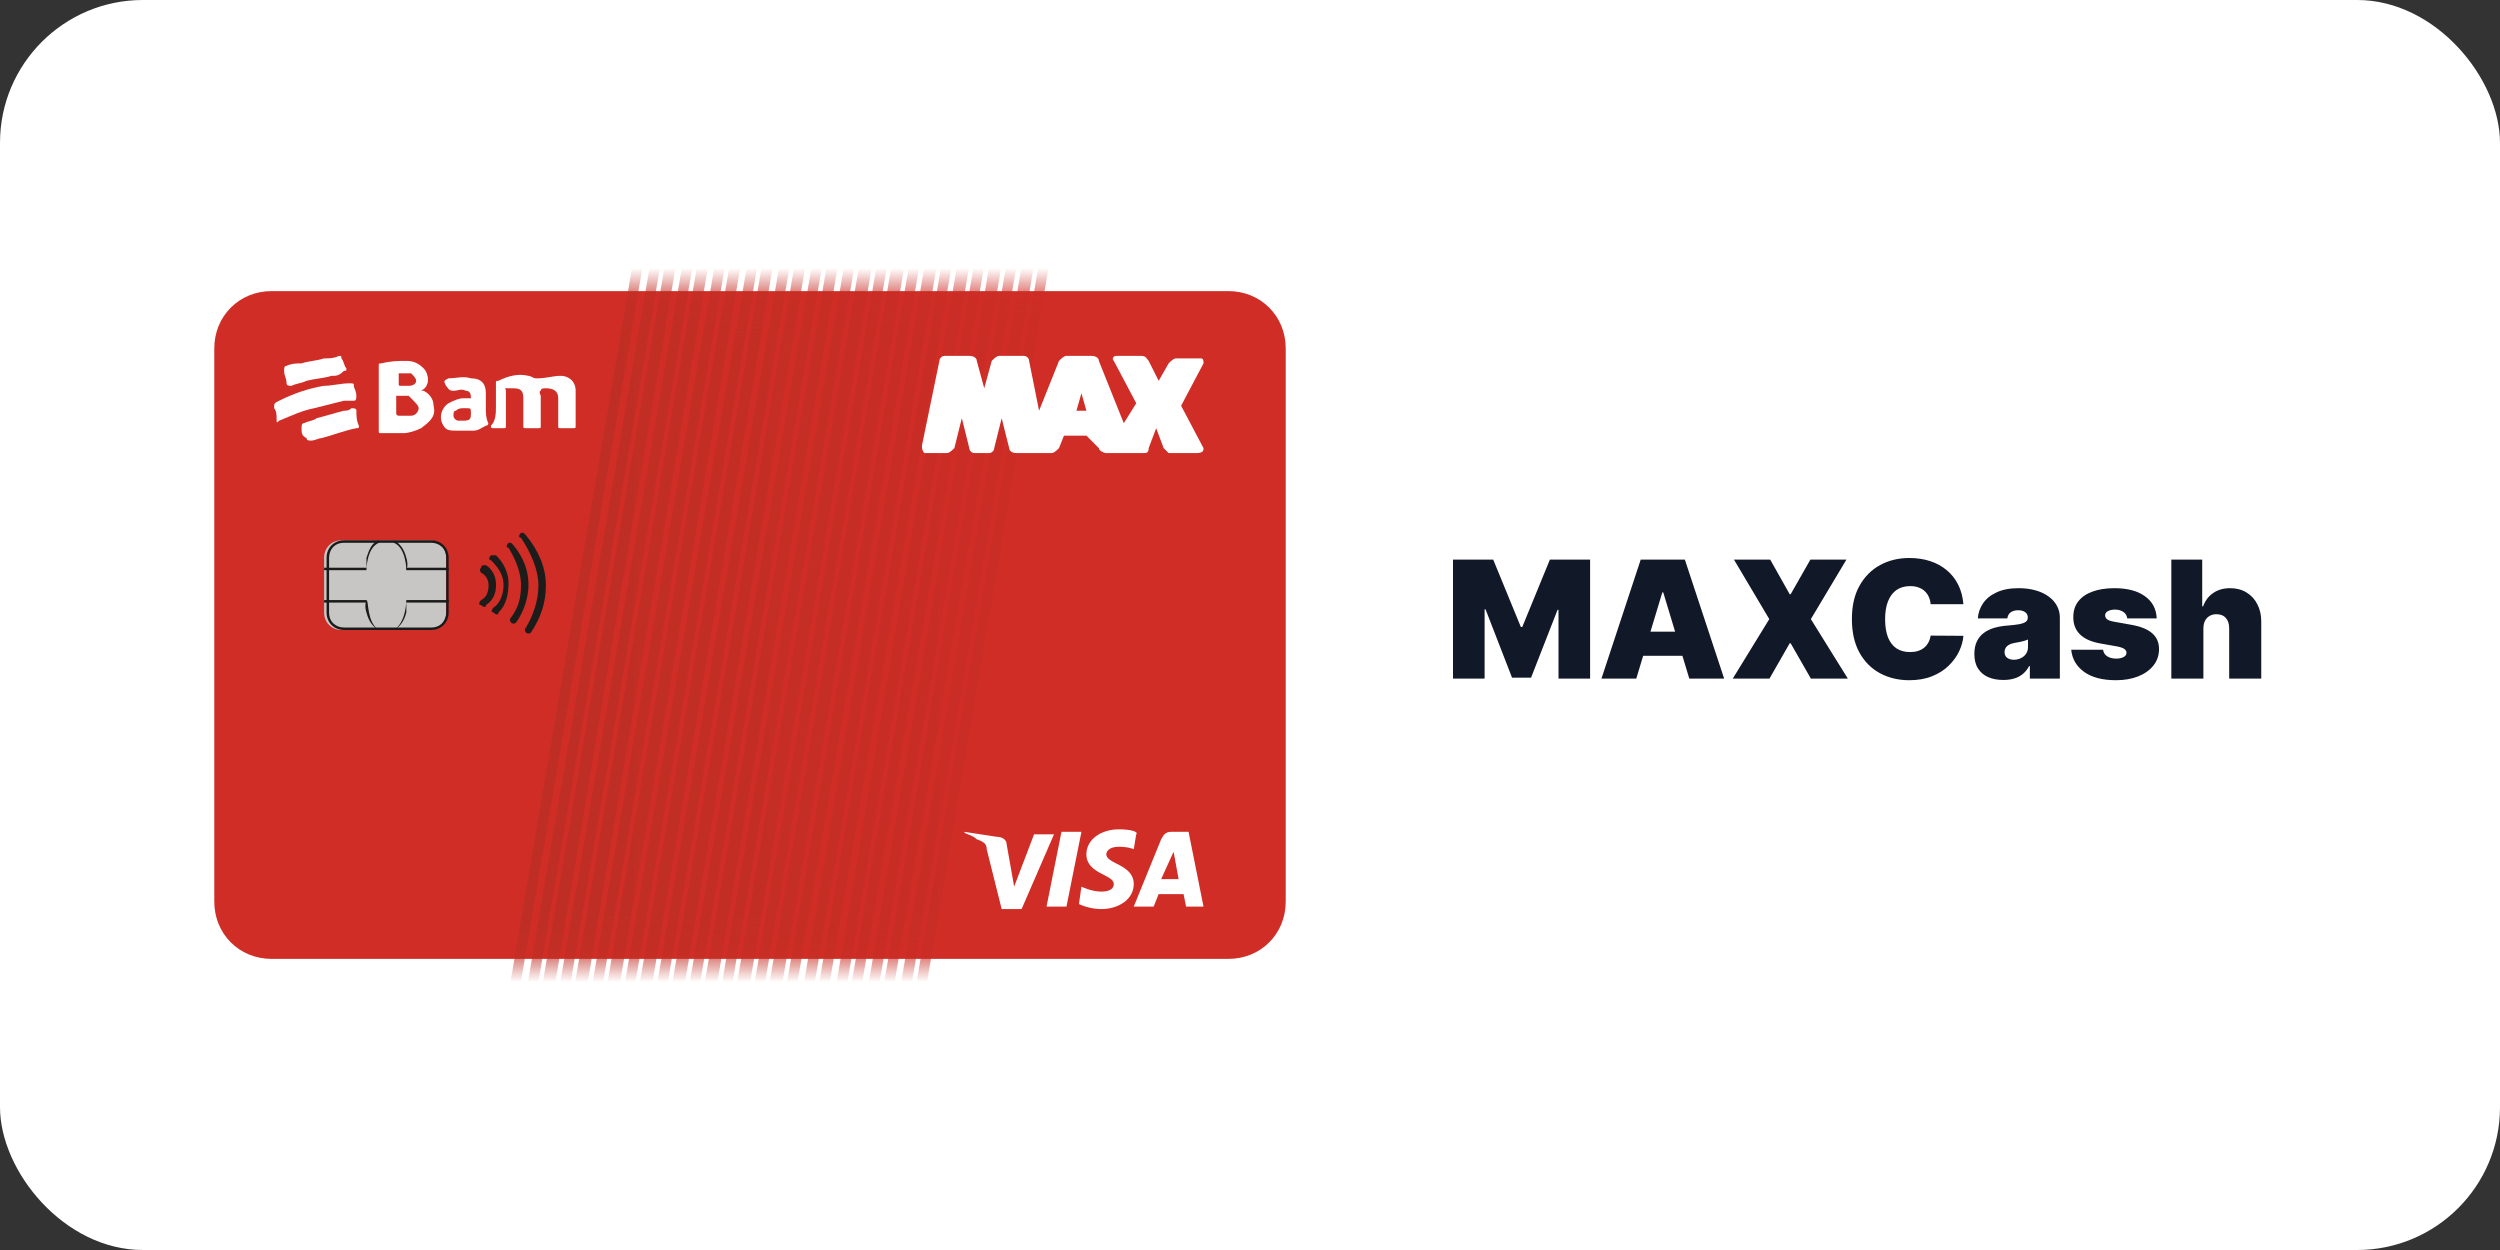 <svg width="70" height="35" viewBox="0 0 70 35" fill="none" xmlns="http://www.w3.org/2000/svg">
<rect x="0" y="0" width="70" height="35" fill="#333333" stroke="none"/>
<rect width="70" height="35" rx="4" fill="white"/>
<path d="M34.395 26.849H7.605C6.698 26.849 6 26.151 6 25.244V9.756C6 8.849 6.698 8.151 7.605 8.151H34.395C35.302 8.151 36 8.849 36 9.756V25.244C36 26.151 35.302 26.849 34.395 26.849Z" fill="#D02D26"/>
<mask id="mask0_36909_562597" style="mask-type:luminance" maskUnits="userSpaceOnUse" x="6" y="8" width="30" height="19">
<path d="M34.395 26.849H7.605C6.698 26.849 6 26.151 6 25.244V9.756C6 8.849 6.698 8.151 7.605 8.151H34.395C35.302 8.151 36 8.849 36 9.756V25.244C36 26.151 35.302 26.849 34.395 26.849Z" fill="white"/>
</mask>
<g mask="url(#mask0_36909_562597)">
<path d="M19.467 -1.198L13.816 32.011L13.537 31.941L19.188 -1.268L19.467 -1.198Z" fill="url(#paint0_linear_36909_562597)"/>
<path d="M19.957 -1.198L14.306 32.011L14.027 31.941L19.678 -1.268L19.957 -1.198Z" fill="url(#paint1_linear_36909_562597)"/>
<path d="M20.374 -1.198L14.792 32.011L14.444 31.941L20.095 -1.268L20.374 -1.198Z" fill="url(#paint2_linear_36909_562597)"/>
<path d="M20.864 -1.198L15.212 32.011L14.933 31.941L20.584 -1.268L20.864 -1.198Z" fill="url(#paint3_linear_36909_562597)"/>
<path d="M21.28 -1.198L15.699 32.011L15.35 31.941L21.001 -1.268L21.28 -1.198Z" fill="url(#paint4_linear_36909_562597)"/>
<path d="M21.77 -1.198L16.119 32.011L15.84 31.941L21.491 -1.268L21.77 -1.198Z" fill="url(#paint5_linear_36909_562597)"/>
<path d="M22.187 -1.198L16.605 32.011L16.257 31.941L21.908 -1.268L22.187 -1.198Z" fill="url(#paint6_linear_36909_562597)"/>
<path d="M22.677 -1.198L17.025 32.011L16.746 31.941L22.398 -1.268L22.677 -1.198Z" fill="url(#paint7_linear_36909_562597)"/>
<path d="M23.093 -1.198L17.512 32.011L17.163 31.941L22.814 -1.268L23.093 -1.198Z" fill="url(#paint8_linear_36909_562597)"/>
<path d="M23.583 -1.198L17.932 32.011L17.653 31.941L23.304 -1.268L23.583 -1.198Z" fill="url(#paint9_linear_36909_562597)"/>
<path d="M24.004 -1.198L18.423 32.011L18.074 31.941L23.725 -1.268L24.004 -1.198Z" fill="url(#paint10_linear_36909_562597)"/>
<path d="M24.49 -1.198L18.838 32.011L18.559 31.941L24.211 -1.268L24.49 -1.198Z" fill="url(#paint11_linear_36909_562597)"/>
<path d="M24.911 -1.198L19.329 32.011L18.98 31.941L24.632 -1.268L24.911 -1.198Z" fill="url(#paint12_linear_36909_562597)"/>
<path d="M25.396 -1.198L19.745 32.011L19.466 31.941L25.117 -1.268L25.396 -1.198Z" fill="url(#paint13_linear_36909_562597)"/>
<path d="M25.887 -1.198L20.236 32.011L19.887 31.941L25.538 -1.268L25.887 -1.198Z" fill="url(#paint14_linear_36909_562597)"/>
<path d="M26.307 -1.198L20.656 32.011L20.377 31.941L26.028 -1.268L26.307 -1.198Z" fill="url(#paint15_linear_36909_562597)"/>
<path d="M26.794 -1.198L21.142 32.011L20.794 31.941L26.445 -1.268L26.794 -1.198Z" fill="url(#paint16_linear_36909_562597)"/>
<path d="M27.214 -1.198L21.562 32.011L21.283 31.941L26.934 -1.268L27.214 -1.198Z" fill="url(#paint17_linear_36909_562597)"/>
<path d="M27.699 -1.198L22.048 32.011L21.769 31.941L27.35 -1.268L27.699 -1.198Z" fill="url(#paint18_linear_36909_562597)"/>
<path d="M28.116 -1.198L22.465 32.011L22.186 31.941L27.837 -1.268L28.116 -1.198Z" fill="url(#paint19_linear_36909_562597)"/>
<path d="M28.61 -1.198L22.959 32.011L22.68 31.941L28.261 -1.268L28.61 -1.198Z" fill="url(#paint20_linear_36909_562597)"/>
<path d="M29.026 -1.198L23.375 32.011L23.096 31.941L28.747 -1.268L29.026 -1.198Z" fill="url(#paint21_linear_36909_562597)"/>
<path d="M29.512 -1.198L23.861 32.011L23.582 31.941L29.163 -1.268L29.512 -1.198Z" fill="url(#paint22_linear_36909_562597)"/>
<path d="M29.933 -1.198L24.282 32.011L24.003 31.941L29.654 -1.268L29.933 -1.198Z" fill="url(#paint23_linear_36909_562597)"/>
<path d="M30.419 -1.198L24.767 32.011L24.488 31.941L30.07 -1.268L30.419 -1.198Z" fill="url(#paint24_linear_36909_562597)"/>
<path d="M30.84 -1.198L25.189 32.011L24.909 31.941L30.561 -1.268L30.84 -1.198Z" fill="url(#paint25_linear_36909_562597)"/>
</g>
<path d="M33.698 12.547L33.071 11.361L33.698 10.175C33.698 10.105 33.698 10.035 33.629 10.035H32.931C32.861 10.035 32.791 10.105 32.722 10.175L32.443 10.663L32.163 10.105C32.094 10.035 32.094 9.965 31.954 9.965H31.257C31.187 9.965 31.117 10.035 31.187 10.105L31.815 11.291L31.466 11.849L31.326 11.5L30.768 10.105C30.768 10.035 30.698 9.965 30.559 9.965H29.861C29.791 9.965 29.722 10.035 29.652 10.105L29.094 11.5L28.815 10.105C28.815 10.035 28.745 9.965 28.675 9.965H27.977C27.908 9.965 27.838 10.035 27.768 10.105L27.559 10.872L27.35 10.105C27.35 10.035 27.28 9.965 27.14 9.965H26.443C26.373 9.965 26.303 10.035 26.303 10.105L25.815 12.477C25.815 12.547 25.815 12.616 25.884 12.686H25.954H26.512C26.582 12.686 26.652 12.616 26.722 12.547L26.931 11.709L27.14 12.547C27.14 12.616 27.21 12.686 27.28 12.686H27.698C27.768 12.686 27.838 12.616 27.838 12.547L28.047 11.709L28.257 12.547C28.257 12.616 28.326 12.686 28.466 12.686H29.443C29.512 12.686 29.582 12.616 29.652 12.547L29.791 12.198H30.419L30.768 12.547C30.768 12.616 30.908 12.686 30.977 12.686H32.024C32.094 12.686 32.163 12.686 32.163 12.547L32.373 11.989L32.582 12.547C32.652 12.616 32.722 12.686 32.722 12.686H33.489C33.698 12.686 33.698 12.616 33.698 12.547ZM30.14 11.5L30.28 11.012L30.419 11.5H30.14Z" fill="white"/>
<path d="M13.886 11.361C13.886 11.151 13.886 10.942 13.886 10.733C13.886 10.663 13.886 10.663 13.955 10.663C14.235 10.523 14.514 10.454 14.793 10.523C14.862 10.523 14.932 10.593 15.002 10.593H15.072C15.281 10.593 15.49 10.523 15.7 10.523C15.909 10.523 16.118 10.663 16.118 10.942C16.118 11.291 16.118 11.57 16.118 11.919C16.118 11.989 16.118 11.989 16.048 11.989C15.909 11.989 15.839 11.989 15.7 11.989C15.63 11.989 15.63 11.989 15.63 11.919C15.63 11.64 15.63 11.361 15.63 11.151C15.63 10.942 15.49 10.872 15.281 10.872C15.211 10.872 15.141 10.872 15.141 10.942C15.072 10.942 15.141 11.082 15.141 11.082C15.141 11.221 15.141 11.361 15.141 11.5C15.141 11.64 15.141 11.779 15.141 11.919C15.141 11.989 15.141 11.989 15.072 11.989C14.932 11.989 14.862 11.989 14.723 11.989C14.653 11.989 14.653 11.989 14.653 11.919C14.653 11.64 14.653 11.361 14.653 11.151C14.653 10.942 14.583 10.872 14.374 10.872C14.304 10.872 14.235 10.872 14.165 10.872C14.095 10.872 14.165 10.872 14.165 10.942C14.165 11.291 14.165 11.57 14.165 11.919C14.165 11.989 14.165 11.989 14.095 11.989C14.025 11.989 13.886 11.989 13.816 11.989C13.746 11.989 13.746 11.989 13.746 11.919C13.886 11.779 13.886 11.57 13.886 11.361Z" fill="white"/>
<path d="M9.768 10.733C9.908 10.733 9.908 10.733 9.908 10.803C9.908 10.872 9.978 10.942 9.978 11.082C9.978 11.151 9.978 11.221 9.908 11.221C9.838 11.221 9.768 11.221 9.629 11.221C9.35 11.291 9.071 11.361 8.792 11.431C8.443 11.5 8.164 11.64 7.815 11.779C7.745 11.849 7.745 11.849 7.745 11.71C7.745 11.64 7.745 11.5 7.675 11.431C7.675 11.291 7.675 11.291 7.815 11.221C8.233 11.012 8.652 10.872 9.071 10.803C9.28 10.803 9.559 10.733 9.768 10.733Z" fill="white"/>
<path d="M9.489 9.965C9.559 9.965 9.559 9.965 9.559 10.035C9.629 10.105 9.629 10.244 9.699 10.314C9.699 10.384 9.699 10.384 9.629 10.384C9.489 10.524 9.42 10.524 9.28 10.524C9.071 10.593 8.862 10.593 8.582 10.663C8.443 10.733 8.303 10.733 8.164 10.803C8.094 10.803 8.024 10.803 8.024 10.733C8.024 10.593 7.955 10.524 7.955 10.384C7.955 10.314 7.955 10.244 8.024 10.244C8.164 10.175 8.303 10.175 8.443 10.175C8.652 10.105 8.862 10.105 9.071 10.035C9.21 10.035 9.35 10.035 9.489 9.965Z" fill="white"/>
<path d="M10.049 11.919C10.049 11.989 10.049 11.989 9.979 11.989C9.63 12.058 9.282 12.198 9.002 12.268C8.933 12.268 8.793 12.337 8.723 12.337C8.654 12.337 8.584 12.337 8.584 12.268C8.444 12.198 8.444 12.128 8.444 11.989C8.444 11.919 8.444 11.849 8.514 11.849C8.654 11.779 8.793 11.779 8.863 11.71C9.142 11.64 9.351 11.57 9.63 11.5C9.7 11.5 9.77 11.5 9.84 11.43C9.909 11.43 9.979 11.43 9.979 11.5C9.979 11.64 9.979 11.779 10.049 11.919Z" fill="white"/>
<path d="M12.14 11.361C12.14 11.152 12.001 11.012 11.861 10.942C11.861 10.942 11.861 10.942 11.791 10.942C12.071 10.803 12.001 10.454 11.861 10.314C11.722 10.175 11.582 10.105 11.373 10.105C11.164 10.105 10.954 10.105 10.675 10.175C10.605 10.175 10.605 10.175 10.605 10.245C10.605 10.524 10.605 10.803 10.605 11.152C10.605 11.431 10.605 11.71 10.605 12.059C10.605 12.128 10.605 12.128 10.675 12.128C10.884 12.128 11.094 12.128 11.303 12.128C11.443 12.128 11.652 12.059 11.791 11.989C12.071 11.779 12.21 11.64 12.14 11.361ZM11.164 10.663C11.164 10.593 11.164 10.524 11.164 10.524V10.454C11.303 10.454 11.373 10.454 11.512 10.454C11.582 10.524 11.652 10.593 11.652 10.663C11.652 10.733 11.582 10.803 11.443 10.803C11.373 10.803 11.303 10.803 11.233 10.803C11.164 10.803 11.164 10.803 11.164 10.733C11.164 10.733 11.164 10.733 11.164 10.663ZM11.722 11.431C11.722 11.5 11.652 11.64 11.512 11.64C11.373 11.64 11.303 11.64 11.164 11.64C11.164 11.64 11.094 11.64 11.094 11.57C11.094 11.5 11.094 11.431 11.094 11.361C11.094 11.291 11.094 11.221 11.094 11.152V11.082C11.233 11.082 11.303 11.082 11.443 11.082C11.652 11.291 11.722 11.361 11.722 11.431Z" fill="white"/>
<path d="M13.604 11.43C13.604 11.291 13.604 11.151 13.604 11.012C13.604 10.733 13.465 10.593 13.185 10.593C12.976 10.523 12.767 10.593 12.558 10.593C12.418 10.663 12.418 10.663 12.488 10.802C12.558 10.872 12.558 10.942 12.697 10.942C12.837 10.942 12.906 10.872 13.046 10.942C13.185 10.942 13.185 11.081 13.185 11.151C13.116 11.151 13.046 11.151 12.976 11.151C12.837 11.151 12.697 11.221 12.558 11.291C12.348 11.43 12.278 11.709 12.418 11.919C12.488 12.058 12.627 12.058 12.767 12.058C12.906 12.058 13.046 12.058 13.255 12.058C13.395 12.058 13.465 11.988 13.604 11.919C13.674 11.919 13.674 11.849 13.674 11.849C13.604 11.709 13.604 11.57 13.604 11.43ZM13.185 11.57C13.185 11.709 13.185 11.779 12.976 11.779C12.906 11.779 12.837 11.779 12.837 11.779C12.767 11.779 12.697 11.709 12.697 11.639C12.697 11.57 12.697 11.5 12.767 11.5C12.837 11.43 12.906 11.43 12.976 11.43C12.976 11.43 12.976 11.43 13.046 11.43C13.185 11.43 13.185 11.43 13.185 11.57Z" fill="white"/>
<path d="M31.326 23.221C30.838 23.221 30.419 23.5 30.419 23.919C30.419 24.477 31.186 24.477 31.186 24.756C31.186 24.895 31.047 24.965 30.838 24.965C30.559 24.965 30.28 24.826 30.28 24.826L30.21 25.314C30.21 25.314 30.489 25.454 30.838 25.454C31.326 25.454 31.745 25.175 31.745 24.756C31.745 24.198 30.977 24.198 30.977 23.919C30.977 23.849 31.047 23.709 31.326 23.709C31.605 23.709 31.745 23.779 31.745 23.779L31.814 23.361C31.884 23.291 31.675 23.221 31.326 23.221ZM27 23.291C27 23.361 27.21 23.361 27.349 23.5C27.559 23.57 27.628 23.64 27.628 23.779L28.047 25.454H28.605L29.512 23.361H28.954L28.396 24.826L28.186 23.64C28.186 23.5 28.047 23.43 27.907 23.43L27 23.291ZM29.721 23.291L29.303 25.384H29.861L30.28 23.291H29.721ZM32.791 23.291C32.652 23.291 32.582 23.361 32.512 23.5L31.745 25.384H32.303L32.442 25.035H33.14L33.21 25.384H33.698L33.28 23.291H32.791ZM32.861 23.849L33.001 24.616H32.512L32.861 23.849Z" fill="white"/>
<path d="M12.494 17.151C12.494 17.43 12.284 17.64 12.005 17.64H9.563C9.284 17.64 9.075 17.43 9.075 17.151V15.617C9.075 15.338 9.284 15.128 9.563 15.128H12.005C12.284 15.128 12.494 15.338 12.494 15.617V17.151Z" fill="#C7C6C5"/>
<path d="M12.562 17.151C12.562 17.43 12.353 17.64 12.074 17.64H9.632C9.353 17.64 9.144 17.43 9.144 17.151V15.617C9.144 15.338 9.353 15.128 9.632 15.128H12.074C12.353 15.128 12.562 15.338 12.562 15.617V17.151ZM12.493 15.617C12.493 15.338 12.283 15.198 12.074 15.198H9.632C9.353 15.198 9.214 15.407 9.214 15.617V17.151C9.214 17.43 9.423 17.57 9.632 17.57H12.074C12.353 17.57 12.493 17.361 12.493 17.151V15.617Z" fill="#1A1A1A"/>
<path d="M10.261 15.896H9.075V15.965H10.261V15.896Z" fill="#1A1A1A"/>
<path d="M10.261 16.802H9.075V16.872H10.261V16.802Z" fill="#1A1A1A"/>
<path d="M10.61 17.64C10.47 17.57 10.331 17.43 10.261 17.151C10.191 16.942 10.261 16.803 10.261 16.803V16.384V15.965C10.261 15.965 10.261 15.826 10.261 15.617C10.331 15.407 10.401 15.198 10.61 15.128V15.198C10.261 15.338 10.261 15.965 10.261 15.965V16.384V16.803C10.331 16.803 10.261 17.43 10.61 17.64Z" fill="#1A1A1A"/>
<path d="M11.028 17.64C11.377 17.43 11.377 16.803 11.377 16.803V16.384V15.965C11.377 15.965 11.377 15.338 11.028 15.198V15.128C11.167 15.198 11.307 15.338 11.377 15.617C11.446 15.826 11.377 15.965 11.377 15.965V16.384V16.803C11.377 16.803 11.377 16.942 11.377 17.151C11.307 17.43 11.167 17.57 11.028 17.64Z" fill="#1A1A1A"/>
<path d="M12.562 15.896H11.376V15.965H12.562V15.896Z" fill="#1A1A1A"/>
<path d="M12.562 16.802H11.376V16.872H12.562V16.802Z" fill="#1A1A1A"/>
<path d="M13.471 16.803C13.401 16.872 13.401 16.942 13.471 16.942C13.54 17.012 13.61 17.012 13.61 16.942C13.819 16.803 13.889 16.593 13.889 16.384C13.889 16.175 13.819 15.966 13.61 15.826H13.54C13.54 15.826 13.471 15.826 13.471 15.896C13.401 15.966 13.471 16.035 13.471 16.035C13.61 16.105 13.68 16.244 13.68 16.384C13.68 16.593 13.61 16.733 13.471 16.803Z" fill="#1C1C1A"/>
<path d="M14.099 16.384C14.099 16.593 14.029 16.872 13.82 17.012C13.75 17.081 13.75 17.151 13.82 17.151C13.889 17.221 13.959 17.221 13.959 17.151C14.169 16.942 14.238 16.663 14.238 16.314C14.238 16.035 14.099 15.756 13.889 15.547H13.82H13.75C13.68 15.616 13.68 15.686 13.75 15.686C14.029 15.965 14.099 16.174 14.099 16.384Z" fill="#1C1C1A"/>
<path d="M14.588 16.384C14.588 16.733 14.519 17.012 14.309 17.291C14.24 17.361 14.309 17.431 14.309 17.431C14.379 17.5 14.449 17.431 14.449 17.431C14.658 17.152 14.798 16.733 14.798 16.384C14.798 15.966 14.658 15.617 14.379 15.268L14.309 15.198H14.24C14.17 15.268 14.17 15.338 14.24 15.338C14.449 15.687 14.588 16.035 14.588 16.384Z" fill="#1C1C1A"/>
<path d="M15.076 16.384C15.076 16.802 14.937 17.221 14.727 17.57C14.658 17.64 14.727 17.709 14.727 17.709C14.797 17.779 14.867 17.709 14.867 17.709C15.146 17.291 15.285 16.872 15.285 16.384C15.285 15.896 15.076 15.407 14.727 14.989L14.658 14.919H14.588C14.518 14.989 14.518 15.058 14.588 15.058C14.867 15.477 15.076 15.965 15.076 16.384Z" fill="#1C1C1A"/>
<path d="M40.684 15.669H41.81L42.584 17.556H42.623L43.397 15.669H44.523V19H43.638V17.074H43.612L42.87 18.974H42.337L41.595 17.061H41.569V19H40.684V15.669ZM45.816 19H44.841L45.94 15.669H47.176L48.276 19H47.3L46.571 16.587H46.545L45.816 19ZM45.634 17.686H47.469V18.363H45.634V17.686ZM49.566 15.669L50.112 16.639H50.138L50.691 15.669H51.7L50.704 17.335L51.739 19H50.704L50.138 18.011H50.112L49.546 19H48.518L49.54 17.335L48.551 15.669H49.566ZM54.975 16.918H54.058C54.052 16.842 54.034 16.773 54.006 16.712C53.979 16.65 53.941 16.597 53.892 16.552C53.845 16.507 53.787 16.472 53.718 16.448C53.65 16.423 53.572 16.411 53.486 16.411C53.334 16.411 53.205 16.448 53.1 16.521C52.996 16.595 52.917 16.701 52.863 16.839C52.81 16.976 52.783 17.142 52.783 17.335C52.783 17.538 52.81 17.709 52.864 17.847C52.92 17.983 52.999 18.087 53.103 18.156C53.208 18.224 53.333 18.258 53.479 18.258C53.563 18.258 53.638 18.248 53.704 18.227C53.77 18.206 53.827 18.175 53.876 18.135C53.925 18.095 53.964 18.046 53.995 17.99C54.026 17.933 54.047 17.868 54.058 17.797L54.975 17.803C54.965 17.944 54.925 18.088 54.857 18.234C54.788 18.379 54.691 18.514 54.566 18.637C54.441 18.76 54.286 18.858 54.102 18.933C53.918 19.008 53.704 19.046 53.46 19.046C53.154 19.046 52.88 18.98 52.637 18.849C52.395 18.718 52.204 18.525 52.063 18.27C51.923 18.015 51.853 17.703 51.853 17.335C51.853 16.964 51.924 16.651 52.068 16.398C52.211 16.143 52.404 15.951 52.647 15.82C52.889 15.689 53.16 15.624 53.46 15.624C53.67 15.624 53.864 15.652 54.04 15.71C54.217 15.767 54.372 15.851 54.505 15.962C54.639 16.072 54.746 16.206 54.827 16.367C54.909 16.527 54.958 16.711 54.975 16.918ZM56.095 19.039C55.935 19.039 55.794 19.013 55.672 18.961C55.55 18.908 55.455 18.828 55.386 18.72C55.316 18.613 55.282 18.476 55.282 18.31C55.282 18.174 55.305 18.057 55.352 17.961C55.398 17.863 55.463 17.784 55.547 17.722C55.63 17.66 55.727 17.613 55.838 17.58C55.95 17.548 56.07 17.526 56.199 17.517C56.339 17.506 56.451 17.493 56.535 17.478C56.621 17.462 56.683 17.439 56.721 17.411C56.759 17.382 56.778 17.343 56.778 17.296V17.289C56.778 17.224 56.753 17.174 56.703 17.139C56.653 17.105 56.589 17.087 56.511 17.087C56.425 17.087 56.356 17.106 56.301 17.144C56.248 17.181 56.216 17.238 56.205 17.315H55.379C55.39 17.163 55.438 17.023 55.524 16.895C55.611 16.767 55.737 16.663 55.903 16.587C56.069 16.508 56.276 16.469 56.524 16.469C56.703 16.469 56.864 16.491 57.006 16.533C57.148 16.574 57.269 16.632 57.368 16.707C57.468 16.78 57.544 16.867 57.596 16.967C57.649 17.066 57.676 17.173 57.676 17.289V19H56.836V18.649H56.817C56.767 18.742 56.706 18.817 56.635 18.875C56.564 18.932 56.483 18.974 56.392 19C56.302 19.026 56.203 19.039 56.095 19.039ZM56.388 18.473C56.456 18.473 56.52 18.459 56.579 18.431C56.64 18.403 56.69 18.362 56.727 18.309C56.765 18.256 56.784 18.191 56.784 18.115V17.907C56.761 17.917 56.735 17.926 56.708 17.935C56.682 17.943 56.654 17.951 56.623 17.959C56.594 17.967 56.563 17.974 56.529 17.98C56.496 17.987 56.462 17.993 56.427 17.998C56.357 18.009 56.3 18.027 56.256 18.052C56.212 18.076 56.18 18.105 56.158 18.141C56.138 18.176 56.127 18.215 56.127 18.258C56.127 18.328 56.152 18.381 56.2 18.418C56.249 18.455 56.312 18.473 56.388 18.473ZM60.388 17.315H59.562C59.557 17.264 59.54 17.22 59.508 17.183C59.477 17.146 59.436 17.118 59.386 17.099C59.337 17.078 59.283 17.068 59.224 17.068C59.147 17.068 59.08 17.082 59.025 17.11C58.97 17.138 58.943 17.178 58.944 17.23C58.943 17.267 58.958 17.302 58.991 17.333C59.025 17.364 59.089 17.389 59.184 17.406L59.692 17.497C59.948 17.544 60.138 17.622 60.263 17.733C60.389 17.843 60.452 17.989 60.453 18.174C60.452 18.352 60.399 18.506 60.294 18.637C60.19 18.767 60.047 18.868 59.866 18.94C59.686 19.01 59.48 19.046 59.249 19.046C58.868 19.046 58.569 18.968 58.353 18.811C58.139 18.655 58.019 18.449 57.994 18.193H58.885C58.897 18.273 58.936 18.334 59.002 18.377C59.07 18.419 59.154 18.441 59.256 18.441C59.338 18.441 59.406 18.426 59.459 18.398C59.514 18.37 59.541 18.33 59.542 18.278C59.541 18.23 59.517 18.192 59.471 18.164C59.425 18.136 59.354 18.113 59.256 18.096L58.814 18.018C58.559 17.973 58.368 17.889 58.241 17.764C58.114 17.639 58.051 17.479 58.053 17.283C58.051 17.109 58.097 16.962 58.189 16.842C58.282 16.72 58.415 16.628 58.588 16.565C58.761 16.501 58.967 16.469 59.204 16.469C59.565 16.469 59.85 16.544 60.058 16.694C60.267 16.843 60.377 17.05 60.388 17.315ZM61.695 17.595V19H60.797V15.669H61.662V16.977H61.688C61.745 16.817 61.838 16.693 61.97 16.604C62.101 16.514 62.259 16.469 62.443 16.469C62.62 16.469 62.773 16.509 62.903 16.59C63.034 16.67 63.136 16.78 63.207 16.922C63.28 17.062 63.316 17.224 63.315 17.406V19H62.417V17.595C62.418 17.471 62.387 17.374 62.324 17.304C62.262 17.233 62.174 17.198 62.059 17.198C61.986 17.198 61.922 17.214 61.867 17.247C61.813 17.278 61.771 17.324 61.74 17.383C61.711 17.442 61.696 17.512 61.695 17.595Z" fill="#111827"/>
<defs>
<linearGradient id="paint0_linear_36909_562597" x1="16.325" y1="15.38" x2="30.511" y2="15.38" gradientUnits="userSpaceOnUse">
<stop stop-color="#BE2E24"/>
<stop offset="0.81" stop-color="#CD2D25"/>
</linearGradient>
<linearGradient id="paint1_linear_36909_562597" x1="16.327" y1="15.38" x2="30.512" y2="15.38" gradientUnits="userSpaceOnUse">
<stop stop-color="#BE2E24"/>
<stop offset="1" stop-color="#CD2D25"/>
</linearGradient>
<linearGradient id="paint2_linear_36909_562597" x1="16.325" y1="15.38" x2="30.511" y2="15.38" gradientUnits="userSpaceOnUse">
<stop stop-color="#BE2E24"/>
<stop offset="1" stop-color="#CD2D25"/>
</linearGradient>
<linearGradient id="paint3_linear_36909_562597" x1="16.326" y1="15.38" x2="30.512" y2="15.38" gradientUnits="userSpaceOnUse">
<stop stop-color="#BE2E24"/>
<stop offset="1" stop-color="#CD2D25"/>
</linearGradient>
<linearGradient id="paint4_linear_36909_562597" x1="16.325" y1="15.38" x2="30.51" y2="15.38" gradientUnits="userSpaceOnUse">
<stop stop-color="#BE2E24"/>
<stop offset="1" stop-color="#CD2D25"/>
</linearGradient>
<linearGradient id="paint5_linear_36909_562597" x1="16.326" y1="15.38" x2="30.512" y2="15.38" gradientUnits="userSpaceOnUse">
<stop stop-color="#BE2E24"/>
<stop offset="1" stop-color="#CD2D25"/>
</linearGradient>
<linearGradient id="paint6_linear_36909_562597" x1="16.324" y1="15.38" x2="30.51" y2="15.38" gradientUnits="userSpaceOnUse">
<stop stop-color="#BE2E24"/>
<stop offset="1" stop-color="#CD2D25"/>
</linearGradient>
<linearGradient id="paint7_linear_36909_562597" x1="16.325" y1="15.38" x2="30.511" y2="15.38" gradientUnits="userSpaceOnUse">
<stop stop-color="#BE2E24"/>
<stop offset="1" stop-color="#CD2D25"/>
</linearGradient>
<linearGradient id="paint8_linear_36909_562597" x1="16.323" y1="15.38" x2="30.509" y2="15.38" gradientUnits="userSpaceOnUse">
<stop stop-color="#BE2E24"/>
<stop offset="1" stop-color="#CD2D25"/>
</linearGradient>
<linearGradient id="paint9_linear_36909_562597" x1="16.325" y1="15.38" x2="30.511" y2="15.38" gradientUnits="userSpaceOnUse">
<stop stop-color="#BE2E24"/>
<stop offset="1" stop-color="#CD2D25"/>
</linearGradient>
<linearGradient id="paint10_linear_36909_562597" x1="16.327" y1="15.38" x2="30.513" y2="15.38" gradientUnits="userSpaceOnUse">
<stop stop-color="#BE2E24"/>
<stop offset="1" stop-color="#CD2D25"/>
</linearGradient>
<linearGradient id="paint11_linear_36909_562597" x1="16.325" y1="15.38" x2="30.51" y2="15.38" gradientUnits="userSpaceOnUse">
<stop stop-color="#BE2E24"/>
<stop offset="1" stop-color="#CD2D25"/>
</linearGradient>
<linearGradient id="paint12_linear_36909_562597" x1="16.327" y1="15.38" x2="30.513" y2="15.38" gradientUnits="userSpaceOnUse">
<stop stop-color="#BE2E24"/>
<stop offset="1" stop-color="#CD2D25"/>
</linearGradient>
<linearGradient id="paint13_linear_36909_562597" x1="16.324" y1="15.38" x2="30.51" y2="15.38" gradientUnits="userSpaceOnUse">
<stop stop-color="#BE2E24"/>
<stop offset="1" stop-color="#CD2D25"/>
</linearGradient>
<linearGradient id="paint14_linear_36909_562597" x1="16.326" y1="15.38" x2="30.512" y2="15.38" gradientUnits="userSpaceOnUse">
<stop stop-color="#BE2E24"/>
<stop offset="1" stop-color="#CD2D25"/>
</linearGradient>
<linearGradient id="paint15_linear_36909_562597" x1="16.328" y1="15.38" x2="30.514" y2="15.38" gradientUnits="userSpaceOnUse">
<stop stop-color="#BE2E24"/>
<stop offset="1" stop-color="#CD2D25"/>
</linearGradient>
<linearGradient id="paint16_linear_36909_562597" x1="16.326" y1="15.38" x2="30.512" y2="15.38" gradientUnits="userSpaceOnUse">
<stop stop-color="#BE2E24"/>
<stop offset="1" stop-color="#CD2D25"/>
</linearGradient>
<linearGradient id="paint17_linear_36909_562597" x1="16.328" y1="15.38" x2="30.513" y2="15.38" gradientUnits="userSpaceOnUse">
<stop stop-color="#BE2E24"/>
<stop offset="1" stop-color="#CD2D25"/>
</linearGradient>
<linearGradient id="paint18_linear_36909_562597" x1="16.325" y1="15.38" x2="30.51" y2="15.38" gradientUnits="userSpaceOnUse">
<stop stop-color="#BE2E24"/>
<stop offset="1" stop-color="#CD2D25"/>
</linearGradient>
<linearGradient id="paint19_linear_36909_562597" x1="16.323" y1="15.38" x2="30.509" y2="15.38" gradientUnits="userSpaceOnUse">
<stop stop-color="#BE2E24"/>
<stop offset="1" stop-color="#CD2D25"/>
</linearGradient>
<linearGradient id="paint20_linear_36909_562597" x1="16.328" y1="15.38" x2="30.514" y2="15.38" gradientUnits="userSpaceOnUse">
<stop stop-color="#BE2E24"/>
<stop offset="1" stop-color="#CD2D25"/>
</linearGradient>
<linearGradient id="paint21_linear_36909_562597" x1="16.326" y1="15.38" x2="30.512" y2="15.38" gradientUnits="userSpaceOnUse">
<stop stop-color="#BE2E24"/>
<stop offset="1" stop-color="#CD2D25"/>
</linearGradient>
<linearGradient id="paint22_linear_36909_562597" x1="16.324" y1="15.38" x2="30.509" y2="15.38" gradientUnits="userSpaceOnUse">
<stop stop-color="#BE2E24"/>
<stop offset="1" stop-color="#CD2D25"/>
</linearGradient>
<linearGradient id="paint23_linear_36909_562597" x1="16.326" y1="15.38" x2="30.512" y2="15.38" gradientUnits="userSpaceOnUse">
<stop stop-color="#BE2E24"/>
<stop offset="1" stop-color="#CD2D25"/>
</linearGradient>
<linearGradient id="paint24_linear_36909_562597" x1="16.323" y1="15.38" x2="30.509" y2="15.38" gradientUnits="userSpaceOnUse">
<stop stop-color="#BE2E24"/>
<stop offset="1" stop-color="#CD2D25"/>
</linearGradient>
<linearGradient id="paint25_linear_36909_562597" x1="16.326" y1="15.38" x2="30.511" y2="15.38" gradientUnits="userSpaceOnUse">
<stop stop-color="#BE2E24"/>
<stop offset="1" stop-color="#CD2D25"/>
</linearGradient>
</defs>
</svg>
